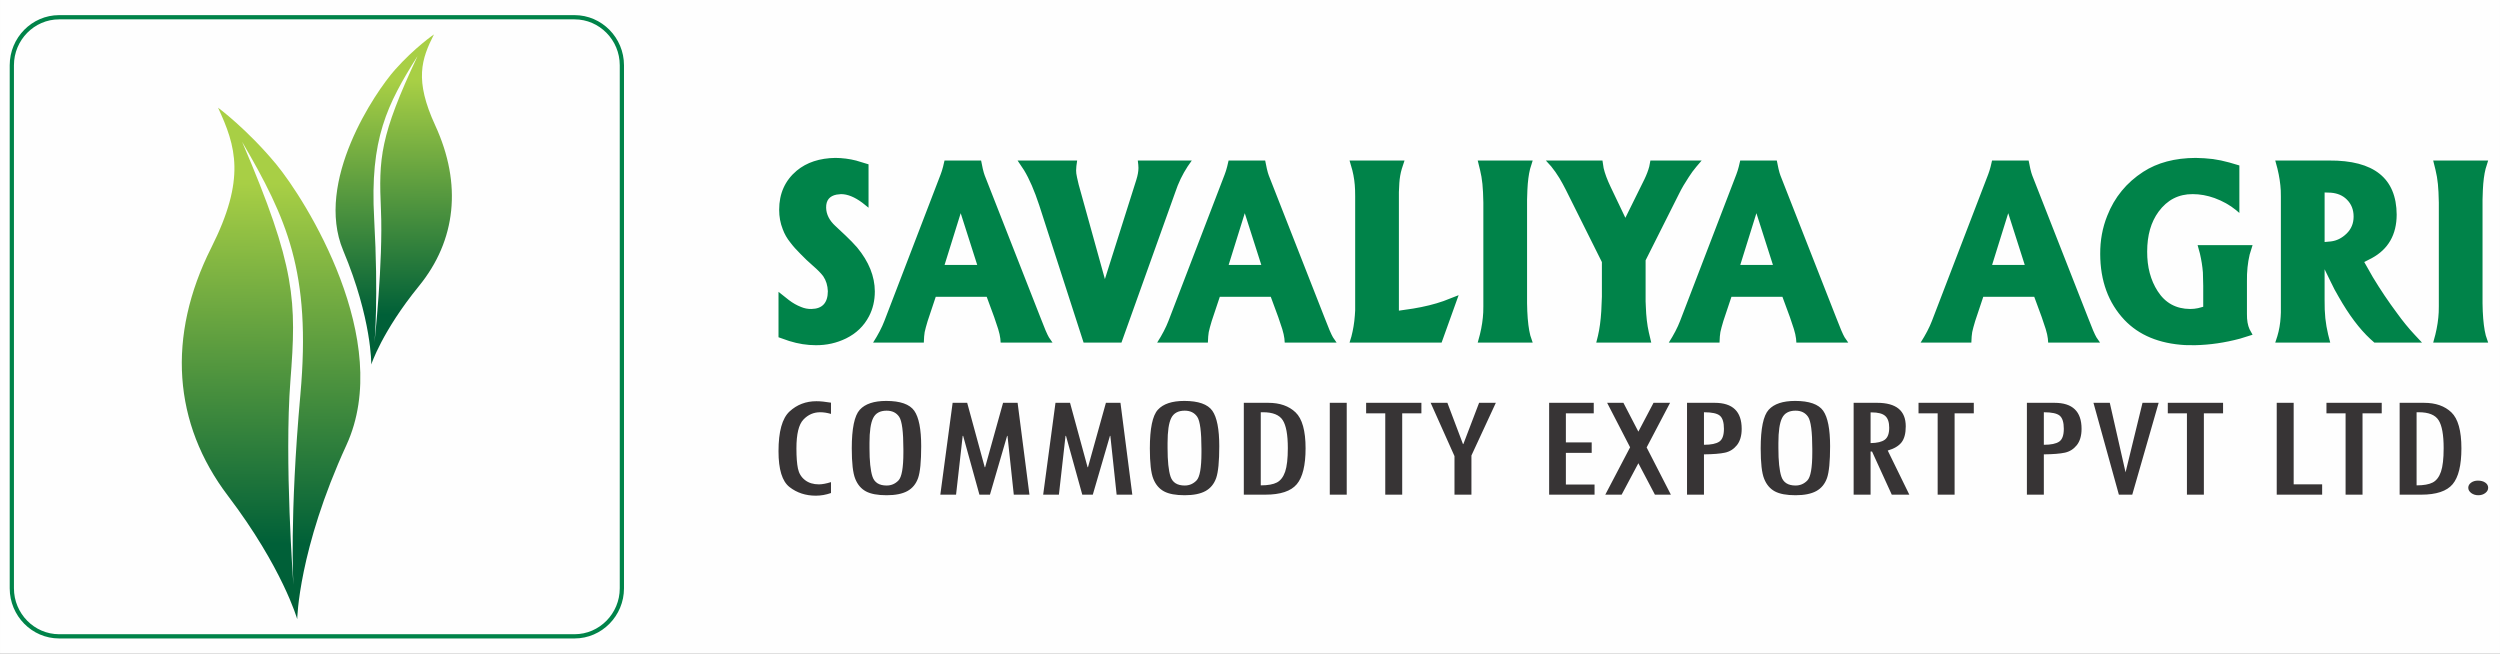 <?xml version="1.0" encoding="UTF-8"?>
<svg xmlns="http://www.w3.org/2000/svg" xmlns:xlink="http://www.w3.org/1999/xlink" xmlns:xodm="http://www.corel.com/coreldraw/odm/2003" xml:space="preserve" width="230.176mm" height="60.176mm" version="1.1" style="shape-rendering:geometricPrecision; text-rendering:geometricPrecision; image-rendering:optimizeQuality; fill-rule:evenodd; clip-rule:evenodd" viewBox="0 0 8949.95 2339.84">
 <rect x="0" y="0" width="8949.95" height="2339.84" fill="#808080" stroke="none"/>
 <defs>
  <style type="text/css">
   
    .str1 {stroke:#008349;stroke-width:15.15;stroke-miterlimit:2.613}
    .str0 {stroke:#FEFEFE;stroke-width:6.86;stroke-miterlimit:2.613}
    .fil3 {fill:#FEFEFE}
    .fil0 {fill:#FEFEFE}
    .fil1 {fill:#373435}
    .fil2 {fill:#008349;fill-rule:nonzero}
    .fil4 {fill:url(#id0)}
    .fil5 {fill:url(#id1)}
   
  </style>
  <linearGradient id="id0" gradientUnits="userSpaceOnUse" x1="871.96" y1="1946.14" x2="880.45" y2="655.56">
   <stop offset="0" style="stop-opacity:1; stop-color:#006038"></stop>
   <stop offset="1" style="stop-opacity:1; stop-color:#A8CF45"></stop>
  </linearGradient>
  <linearGradient id="id1" gradientUnits="userSpaceOnUse" xlink:href="#id0" x1="1465.3" y1="1127.54" x2="1461.55" y2="288.71">
  </linearGradient>
 </defs>
 <g id="Layer_x0020_1">
  <g id="_3107614940976">
   <rect class="fil0 str0" x="3.43" y="3.43" width="8943.09" height="2332.98"></rect>
   <g>
    <path class="fil1" d="M2974.93 1765.02c-18.05,6.34 -36.24,9.52 -54.3,9.52 -36.23,0 -67.52,-10.22 -93.99,-30.76 -26.49,-20.44 -39.61,-63.18 -39.61,-128.3 0,-70.48 13.12,-118.06 39.61,-142.47 26.47,-24.41 58.49,-36.65 96.07,-36.65 14.2,0 31.52,1.75 52.22,5.2l0 40.26c-13.6,-3.95 -26.49,-5.98 -38.41,-5.98 -23.59,0 -43.68,8.71 -60.3,26.26 -16.73,17.45 -25.04,51.89 -25.04,103.34 0,30.68 1.82,54.64 5.42,71.89 3.59,17.29 12.03,31.11 25.27,41.34 13.12,10.22 29.74,15.34 49.72,15.34 11.66,0 26.11,-2.66 43.34,-8.02l0 39.03zm74.38 -159.58c0,-71.37 9.51,-117.63 28.75,-138.61 19.15,-20.96 50.69,-31.52 94.62,-31.52 50.3,0 83.77,11.8 100.37,35.22 16.48,23.54 24.79,65.83 24.79,126.9 0,54.71 -3.71,92.7 -11.05,113.85 -7.46,21.13 -20.22,36.74 -38.4,46.77 -18.28,9.95 -42.96,14.9 -74.26,14.9 -32.26,0 -56.93,-4.59 -74.02,-13.75 -17.23,-9.25 -29.97,-24.14 -38.28,-44.85 -8.43,-20.61 -12.52,-56.92 -12.52,-108.92zm184.76 2.56c0,-62.48 -5.06,-101.06 -15.05,-115.78 -9.99,-14.71 -24.92,-22.02 -44.89,-22.02 -23.48,0 -39.6,8.81 -48.27,26.44 -8.8,17.61 -13.12,47.4 -13.12,89.15l0 18.07c0,46.71 3.51,80.73 10.59,102.13 7.12,21.4 23.96,32.16 50.8,32.16 16.47,0 30.57,-5.98 42.24,-18.06 11.8,-12.06 17.7,-45.38 17.7,-99.92l0 -12.16zm451.35 162.92l-56.09 0 -22.52 -210.42 -1.43 0 -61.39 210.42 -37.67 0 -58.26 -210.42 -1.69 0 -23.71 210.42 -56.33 0 44.05 -328.83 52.11 0 62.83 230.5 1.44 0 64.17 -230.5 52.08 0 42.39 328.83zm368.19 0l-56.08 0 -22.52 -210.42 -1.45 0 -61.38 210.42 -37.67 0 -58.27 -210.42 -1.68 0 -23.72 210.42 -56.31 0 44.07 -328.83 52.09 0 62.84 230.5 1.43 0 64.17 -230.5 52.11 0 42.38 328.83zm62.83 -165.49c0,-71.37 9.5,-117.63 28.76,-138.61 19.15,-20.96 50.68,-31.52 94.61,-31.52 50.3,0 83.76,11.8 100.38,35.22 16.46,23.54 24.77,65.83 24.77,126.9 0,54.71 -3.71,92.7 -11.06,113.85 -7.47,21.13 -20.22,36.74 -38.39,46.77 -18.28,9.95 -42.95,14.9 -74.25,14.9 -32.26,0 -56.94,-4.59 -74.03,-13.75 -17.23,-9.25 -29.97,-24.14 -38.28,-44.85 -8.43,-20.61 -12.51,-56.92 -12.51,-108.92zm184.75 2.56c0,-62.48 -5.08,-101.06 -15.06,-115.78 -9.99,-14.71 -24.91,-22.02 -44.88,-22.02 -23.47,0 -39.61,8.81 -48.3,26.44 -8.77,17.61 -13.09,47.4 -13.09,89.15l0 18.07c0,46.71 3.49,80.73 10.58,102.13 7.12,21.4 23.96,32.16 50.81,32.16 16.48,0 30.57,-5.98 42.22,-18.06 11.82,-12.06 17.71,-45.38 17.71,-99.92l0 -12.16zm151.66 -165.91l87.38 0c41.42,0 74.02,11.36 97.84,34.18 23.84,22.83 35.89,65.63 35.89,128.64 0,60.8 -10.49,103.62 -31.43,128.55 -20.93,24.94 -58.49,37.46 -112.89,37.46l-76.79 0 0 -328.83zm60.65 33.74l0 261.78c25.38,0 44.67,-3.45 57.78,-10.31 13.1,-6.88 22.99,-19.74 29.48,-38.51 6.36,-18.76 9.63,-46.87 9.63,-84.41 0,-47.84 -6.04,-81.25 -18.19,-100.1 -12.03,-18.94 -35.63,-28.45 -70.66,-28.45l-8.06 0zm247.1 -33.74l60.65 0 0 328.83 -60.65 0 0 -328.83zm327.97 37.61l-68.72 0 0 291.22 -60.65 0 0 -291.22 -68.5 0 0 -37.61 197.86 0 0 37.61zm266.48 -37.61l-87.38 188.64 0 140.2 -60.66 0 0 -138.07 -85.32 -190.76 59.91 0 55.74 147.58 1.45 0 56.33 -147.58 59.92 0zm353.42 328.83l-162.61 0 0 -328.83 159.72 0 0 37.61 -99.79 0 0 104.06 92.44 0 0 37.46 -92.44 0 0 113.31 102.67 0 0 36.39zm273.22 0l-57.16 0 -59.23 -112.53 -59.93 112.53 -58.52 0 88.83 -169.62 -82.21 -159.21 58.28 0 53.54 103.18 54.27 -103.18 59.23 0 -83.89 159.74 86.78 169.1zm57.78 -328.83l99.04 0c64.43,0 96.68,31 96.68,93.13 0,24.75 -5.81,44.32 -17.09,58.51 -11.43,14.17 -25.64,23.09 -42.72,26.79 -16.98,3.69 -42.15,5.72 -75.23,6.07l0 144.33 -60.67 0 0 -328.83zm60.67 150.23c25.62,0 43.94,-3.79 54.99,-11.37 11.09,-7.57 16.51,-22.82 16.51,-45.72 0,-23.1 -4.82,-38.69 -14.46,-46.97 -9.64,-8.28 -28.65,-12.42 -57.04,-12.42l0 116.49zm203.07 13.12c0,-71.37 9.5,-117.63 28.74,-138.61 19.15,-20.96 50.68,-31.52 94.62,-31.52 50.3,0 83.77,11.8 100.38,35.22 16.47,23.54 24.76,65.83 24.76,126.9 0,54.71 -3.71,92.7 -11.05,113.85 -7.48,21.13 -20.21,36.74 -38.4,46.77 -18.3,9.95 -42.97,14.9 -74.26,14.9 -32.26,0 -56.94,-4.59 -74.02,-13.75 -17.23,-9.25 -29.96,-24.14 -38.26,-44.85 -8.44,-20.61 -12.51,-56.92 -12.51,-108.92zm184.75 2.56c0,-62.48 -5.08,-101.06 -15.07,-115.78 -9.99,-14.71 -24.91,-22.02 -44.89,-22.02 -23.48,0 -39.61,8.81 -48.27,26.44 -8.78,17.61 -13.12,47.4 -13.12,89.15l0 18.07c0,46.71 3.49,80.73 10.6,102.13 7.1,21.4 23.95,32.16 50.79,32.16 16.47,0 30.57,-5.98 42.25,-18.06 11.78,-12.06 17.7,-45.38 17.7,-99.92l0 -12.16zm347.35 162.92l-62.82 0 -70.56 -154.38 -5.29 0 0 154.38 -60.67 0 0 -328.83 84.04 0c68.36,0 102.54,28.02 102.54,84.15 0,25.47 -5.06,44.57 -15.18,57.52 -10.11,12.86 -26.6,22.65 -49.34,29.17l77.28 157.99zm-138.67 -184.6c23.62,-0.36 40.56,-4.41 51.03,-12.24 10.47,-7.86 15.66,-22.03 15.66,-42.73 0,-19.74 -4.81,-33.94 -14.32,-42.31 -9.51,-8.46 -25.78,-12.68 -48.77,-12.68l-3.6 0 0 109.96zm369.51 -106.62l-68.72 0 0 291.22 -60.65 0 0 -291.22 -68.49 0 0 -37.61 197.86 0 0 37.61zm190.08 -37.61l99.06 0c64.41,0 96.66,31 96.66,93.13 0,24.75 -5.81,44.32 -17.09,58.51 -11.43,14.17 -25.63,23.09 -42.72,26.79 -16.98,3.69 -42.15,5.72 -75.23,6.07l0 144.33 -60.67 0 0 -328.83zm60.67 150.23c25.62,0 43.94,-3.79 54.98,-11.37 11.09,-7.57 16.51,-22.82 16.51,-45.72 0,-23.1 -4.81,-38.69 -14.46,-46.97 -9.63,-8.28 -28.65,-12.42 -57.03,-12.42l0 116.49zm177.66 -150.23l58.47 0 56.46 248.82 60.66 -248.82 57.78 0 -94.49 328.83 -47.9 0 -90.98 -328.83zm463.99 37.61l-68.72 0 0 291.22 -60.65 0 0 -291.22 -68.5 0 0 -37.61 197.86 0 0 37.61zm354.73 291.22l-162.62 0 0 -328.83 60.67 0 0 291.91 101.95 0 0 36.92zm213.28 -291.22l-68.73 0 0 291.22 -60.65 0 0 -291.22 -68.5 0 0 -37.61 197.88 0 0 37.61zm64.16 -37.61l87.38 0c41.42,0 74.02,11.36 97.84,34.18 23.85,22.83 35.89,65.63 35.89,128.64 0,60.8 -10.48,103.62 -31.42,128.55 -20.94,24.94 -58.48,37.46 -112.9,37.46l-76.78 0 0 -328.83zm60.65 33.74l0 261.78c25.38,0 44.67,-3.45 57.78,-10.31 13.09,-6.88 22.98,-19.74 29.48,-38.51 6.38,-18.76 9.62,-46.87 9.62,-84.41 0,-47.84 -6.03,-81.25 -18.16,-100.1 -12.06,-18.94 -35.63,-28.45 -70.67,-28.45l-8.06 0zm219.52 244.77c10.84,0 19.76,2.38 26.49,7.22 6.86,4.76 10.24,10.93 10.24,18.32 0,7.41 -3.51,13.77 -10.35,18.96 -6.98,5.28 -15.3,7.84 -24.91,7.84 -9.88,0 -18.32,-2.66 -25.41,-7.93 -6.97,-5.38 -10.58,-11.63 -10.58,-18.87 0,-7.21 3.36,-13.29 10.09,-18.23 6.63,-4.84 14.81,-7.31 24.43,-7.31z"></path>
    <path class="fil2" d="M2787.03 1044.73l37.45 29.72c13.83,10.53 28.42,18.78 43.51,24.59 11.89,4.98 24.03,7.4 36.69,7.1 39.11,-0.56 58.76,-21.74 59,-63.55 -0.76,-20.46 -6.18,-38.39 -16.51,-53.58 -7.76,-10.52 -19.89,-22.89 -36.17,-36.97 -16.39,-14.22 -31.62,-28.58 -45.72,-43.36 -13.53,-13.38 -25.68,-26.88 -36.15,-40.81 -11.61,-14.36 -20.65,-30.14 -26.85,-47.07 -8.65,-21.61 -12.92,-44.93 -12.92,-69.81 0,-58.02 20.91,-104.65 62.76,-139.91 35.76,-29.72 82,-44.93 138.56,-45.78 25.43,0.28 50.24,3.4 74.14,9.53l44.52 13.5 0 155.28 -22.6 -18.06c-27.5,-20.35 -52.8,-30.58 -75.9,-30.58l-15.9 1.71c-25.44,4.98 -37.96,20.62 -37.44,46.93 0.51,23.73 11.49,45.63 33.18,65.54l37.32 34.98c14.98,14.23 28.54,28.15 40.68,42.09 41.85,50.75 62.89,103.07 63.14,156.96 0,32.72 -6.96,62.42 -20.79,89.01 -18.22,34.98 -45.59,61.42 -82.39,79.5 -33.59,16.33 -69.61,24.44 -108.1,24.15 -31.36,0 -63.01,-4.97 -95.3,-15.06l-38.22 -13.36 0 -162.67zm725.27 -470.06l6.04 29.57c2.49,10.52 4.81,18.5 6.87,23.75l199.26 508.02c14.32,37.82 24.64,61.7 30.59,71.66l12.92 18.77 -185.7 0 -1.17 -14.51c-1.01,-9.25 -3.6,-20.48 -7.61,-33.82l-14.32 -42.8 -26.85 -72.96 0 0.29 -182.36 0 0 -0.29 -29.05 87.02 -6.46 22.48c-3.48,11.93 -5.56,22.75 -6.07,32.56l-1.16 22.03 -181.56 0c17.95,-28.01 31.39,-53.9 40.41,-77.5l201.32 -524.38c3.23,-8.24 6.07,-17.48 8.67,-27.44l5.28 -22.47 130.96 0zm-130.57 373.11l0 0.57 116.49 0 0 -0.57 -58.89 -184.41 -0.12 0 -57.48 184.41zm474.48 -373.11c-2.45,14.65 -3.75,26.45 -3.75,35.41 -0.25,6.11 0.91,14.79 3.48,26.16l5.69 24.61 94 338.67 -0.25 0 112.22 -354.45c5.3,-16.65 8.01,-31.3 8.01,-43.79 0,-6.26 -0.79,-15.22 -2.34,-26.61l193.31 0 -15.1 21.62c-9.05,13.93 -17.31,28.58 -24.8,43.93 -7.36,15.5 -14.34,32.56 -20.55,51.48l-191.36 534.75 -135.58 0 -158.71 -491.38c-17.18,-52.18 -35.27,-94.13 -54.5,-125.84l-23.11 -34.55 213.33 0zm673.08 0l6.07 29.57c2.46,10.52 4.79,18.5 6.83,23.75l199.27 508.02c14.34,37.82 24.66,61.7 30.6,71.66l12.91 18.77 -185.68 0 -1.18 -14.51c-1.03,-9.25 -3.62,-20.48 -7.61,-33.82l-14.33 -42.8 -26.86 -72.96 0 0.29 -182.36 0 0 -0.29 -29.04 87.02 -6.46 22.48c-3.48,11.93 -5.54,22.75 -6.06,32.56l-1.16 22.03 -181.58 0c17.95,-28.01 31.38,-53.9 40.44,-77.5l201.31 -524.38c3.23,-8.24 6.06,-17.48 8.65,-27.44l5.3 -22.47 130.93 0zm-130.55 373.11l0 0.57 116.49 0 0 -0.57 -58.9 -184.41 -0.12 0 -57.47 184.41zm629.44 -373.11l-9.69 29.57c-4.78,16.08 -7.75,33.14 -8.94,51.19l-1.52 32.13 0 424.56 50.62 -7.39c40.55,-6.69 76.95,-15.63 109.23,-27.02l53.97 -21.02 -60.95 169.76 -329.55 0 6.73 -22.03c6.19,-23.89 10.33,-48.92 12.24,-75.07l1.17 -18.34 0 -408.07 -0.37 -22.89c-0.79,-24.17 -4.01,-47.64 -9.7,-70.38l-10.07 -34.99 196.82 0zm269.91 622.63c6.71,-27.29 10.6,-53.61 11.89,-79.2l0.38 -21.61 0 -371.1 -1.18 -37.4c-0.91,-20.6 -2.85,-38.94 -5.56,-55.02 -2.19,-13.08 -6.71,-32.42 -13.41,-58.31l196.8 0 -9.31 30.01c-5.02,19.76 -8.25,44.78 -9.68,75.36l-1.14 34.55 0 371.1 0.75 28.3c1.69,36.67 5.3,65.67 10.87,87.02l8.52 25.45 -196.8 0 7.87 -29.15zm438.7 -622.63l4.13 27.02c4.4,18.92 12.66,41.24 24.92,67.1l52.84 110.77 0.24 0 68.31 -138.21 0 0c7.62,-15.92 13.3,-30.85 17.06,-45.07l4.13 -21.62 183.5 0 -18.86 22.06c-9.81,11.65 -18.98,24.01 -27.23,37.1 -13.83,20.77 -25.46,40.67 -34.74,59.58l-119.86 238.57 0 147.02 0.8 18.34c1.14,35.25 4.78,66.24 10.82,92.85l8.55 36.25 -196.82 0 5.94 -23.76c5.95,-25.3 9.95,-54.88 12.01,-88.7l2.19 -51.63 0 -124.13 -129.25 -259.04c-6.59,-13.09 -14.1,-26.74 -22.6,-41.24 -9.69,-15.78 -19.49,-29.85 -29.57,-42.09l-19.24 -21.2 202.73 0zm624.14 0l6.07 29.57c2.47,10.52 4.78,18.5 6.84,23.75l199.26 508.02c14.34,37.82 24.67,61.7 30.61,71.66l12.92 18.77 -185.7 0 -1.15 -14.51c-1.05,-9.25 -3.64,-20.48 -7.62,-33.82l-14.34 -42.8 -26.86 -72.96 0 0.29 -182.35 0 0 -0.29 -29.07 87.02 -6.44 22.48c-3.48,11.93 -5.58,22.75 -6.09,32.56l-1.14 22.03 -181.58 0c17.95,-28.01 31.37,-53.9 40.41,-77.5l201.32 -524.38c3.23,-8.24 6.07,-17.48 8.65,-27.44l5.3 -22.47 130.93 0zm-130.56 373.11l0 0.57 116.49 0 0 -0.57 -58.9 -184.41 -0.11 0 -57.49 184.41zm1032.09 -373.11l6.06 29.57c2.47,10.52 4.78,18.5 6.84,23.75l199.26 508.02c14.33,37.82 24.65,61.7 30.59,71.66l12.92 18.77 -185.69 0 -1.18 -14.51c-1.01,-9.25 -3.6,-20.48 -7.6,-33.82l-14.33 -42.8 -26.85 -72.96 0 0.29 -182.36 0 0 -0.29 -29.05 87.02 -6.46 22.48c-3.47,11.93 -5.55,22.75 -6.07,32.56l-1.16 22.03 -181.56 0c17.94,-28.01 31.38,-53.9 40.43,-77.5l201.32 -524.38c3.22,-8.24 6.06,-17.48 8.65,-27.44l5.28 -22.47 130.96 0zm-130.56 373.11l0 0.57 116.47 0 0 -0.57 -58.89 -184.41 -0.12 0 -57.47 184.41zm885 -185.41l-12.14 -10.39c-22.09,-18.05 -47.78,-32.27 -76.72,-42.94 -26.21,-9.38 -52.3,-14.08 -78.24,-14.08 -50.36,-0.28 -91.17,20.64 -122.17,62.86 -27.24,37.11 -40.79,84.72 -40.79,142.89 -0.26,55.15 12.26,102.36 37.45,141.46 27.09,42.38 65.98,63.71 116.33,63.97 9.82,0 19.25,-0.98 28.41,-2.97l18.46 -4.97 0 -74.95 -1.15 -47.9c-1.7,-21.9 -5.3,-44.5 -10.72,-67.82l-8.27 -30.01 196.8 0 -10.46 33.84c-6.99,29.72 -10.2,61.57 -9.68,95.4l0 117.73c-0.26,21.9 2.83,39.96 9.3,54.18l10.83 19.63 -44.93 14.06c-54.24,14.51 -108.08,22.33 -161.41,23.45l-35.12 -0.41c-92.84,-5.27 -165.29,-35.4 -217.46,-90.28 -57.47,-61.14 -86.27,-139.77 -86.53,-236.04 -0.24,-48.62 8.13,-94.25 25.31,-136.91 25.94,-66.12 68.84,-118.31 128.48,-156.97 51.01,-32.99 113.65,-49.62 187.91,-49.9 21.42,0.28 42.09,1.7 61.97,4.11 18.46,2.56 37.72,6.56 57.85,12.09l36.68 10.8 0 170.06zm321.06 -187.7c160.64,-1.13 241.34,63.42 242.13,193.8 -0.26,71.66 -30.1,123.7 -89.36,155.82l-26.86 13.79 0 -0.27 30.71 54.16c27.52,45.5 56.45,88.58 86.78,129.1 20.41,28.29 41.44,54.17 63.29,77.5l26.07 27.86 -170.59 0 -14.86 -13.37c-38.58,-35.83 -76.43,-86.16 -113.24,-151.15 -9.68,-16.05 -19.1,-33.98 -28.4,-53.74l-21.69 -44.49 0.14 0 0 109.89c-0.28,24.18 0.64,45.95 2.57,65.41 2.07,19.35 5.42,38.82 10.06,58.31l7.5 29.15 -196.79 0 7.48 -22.9c6.45,-21.46 10.46,-44.5 11.87,-69.1l0.77 -15.91 0 -414.77 -0.37 -21.61c-1.3,-24.74 -5.17,-50.9 -11.89,-78.33l-7.86 -29.17 192.53 0zm-15.87 114.32l0 177.44 22.33 -2.12c20.79,-2.41 39.63,-11.8 56.43,-28.14 16.65,-16.22 25.05,-36.55 25.05,-60.73 0,-24.73 -8.01,-45.05 -24.16,-60.99 -14.33,-14.5 -33.19,-22.6 -56.68,-24.59l-22.97 -0.86zm396.58 508.32c6.7,-27.29 10.59,-53.61 11.88,-79.2l0.41 -21.61 0 -371.1 -1.19 -37.4c-0.91,-20.6 -2.84,-38.94 -5.56,-55.02 -2.18,-13.08 -6.71,-32.42 -13.42,-58.31l196.8 0 -9.29 30.01c-5.04,19.76 -8.27,44.78 -9.69,75.36l-1.15 34.55 0 371.1 0.75 28.3c1.68,36.67 5.3,65.67 10.86,87.02l8.51 25.45 -196.8 0 7.88 -29.15z"></path>
    <path class="fil3 str1" d="M211.62 2278.08l1845.36 0c93.13,0 169.31,-77.32 169.31,-171.82l0 -1872.67c0,-94.51 -76.18,-171.84 -169.31,-171.84l-1845.36 0 0 0c-93.12,0 -169.3,77.32 -169.3,171.84l0 1872.67c0,94.5 76.18,171.82 169.3,171.82z"></path>
    <path class="fil4" d="M756.5 886.39c-160.27,318.53 -136.46,630.33 59.42,888.45 195.84,258.09 248.13,441.76 248.13,441.76 0,0 3.9,-248.34 176.03,-622.98 172.13,-374.63 -147.33,-880.24 -251.71,-1006.14 -104.42,-125.91 -207.81,-202.02 -207.81,-202.02 64.25,138.47 99.97,254.33 -24.07,500.93z"></path>
    <path class="fil3" d="M866.56 507.31c159.18,273.59 248.3,465.3 208.8,905.47 -39.5,440.15 -25.05,680.74 -25.05,680.74 0,0 -32.89,-444.66 -10.69,-730.32 22.19,-285.63 20.25,-405.53 -173.06,-855.9z"></path>
    <path class="fil5" d="M1558.04 448.83c96.98,210.35 74.63,412.13 -58.18,575.16 -132.8,163.03 -170.79,281.05 -170.79,281.05 0,0 2.97,-161.26 -100.47,-408.29 -103.42,-247 115.05,-567.84 185.58,-647.18 70.53,-79.3 139.31,-126.33 139.31,-126.33 -44.75,88.38 -70.48,162.73 4.55,325.6z"></path>
    <path class="fil3" d="M1495.01 200.36c-109.33,173.9 -171.42,296.27 -155.52,582.8 15.93,286.53 1.19,442.33 1.19,442.33 0,0 31.21,-287.8 23.11,-473.68 -8.11,-185.87 -4.18,-263.63 131.21,-551.45z"></path>
   </g>
  </g>
 </g>
</svg>
